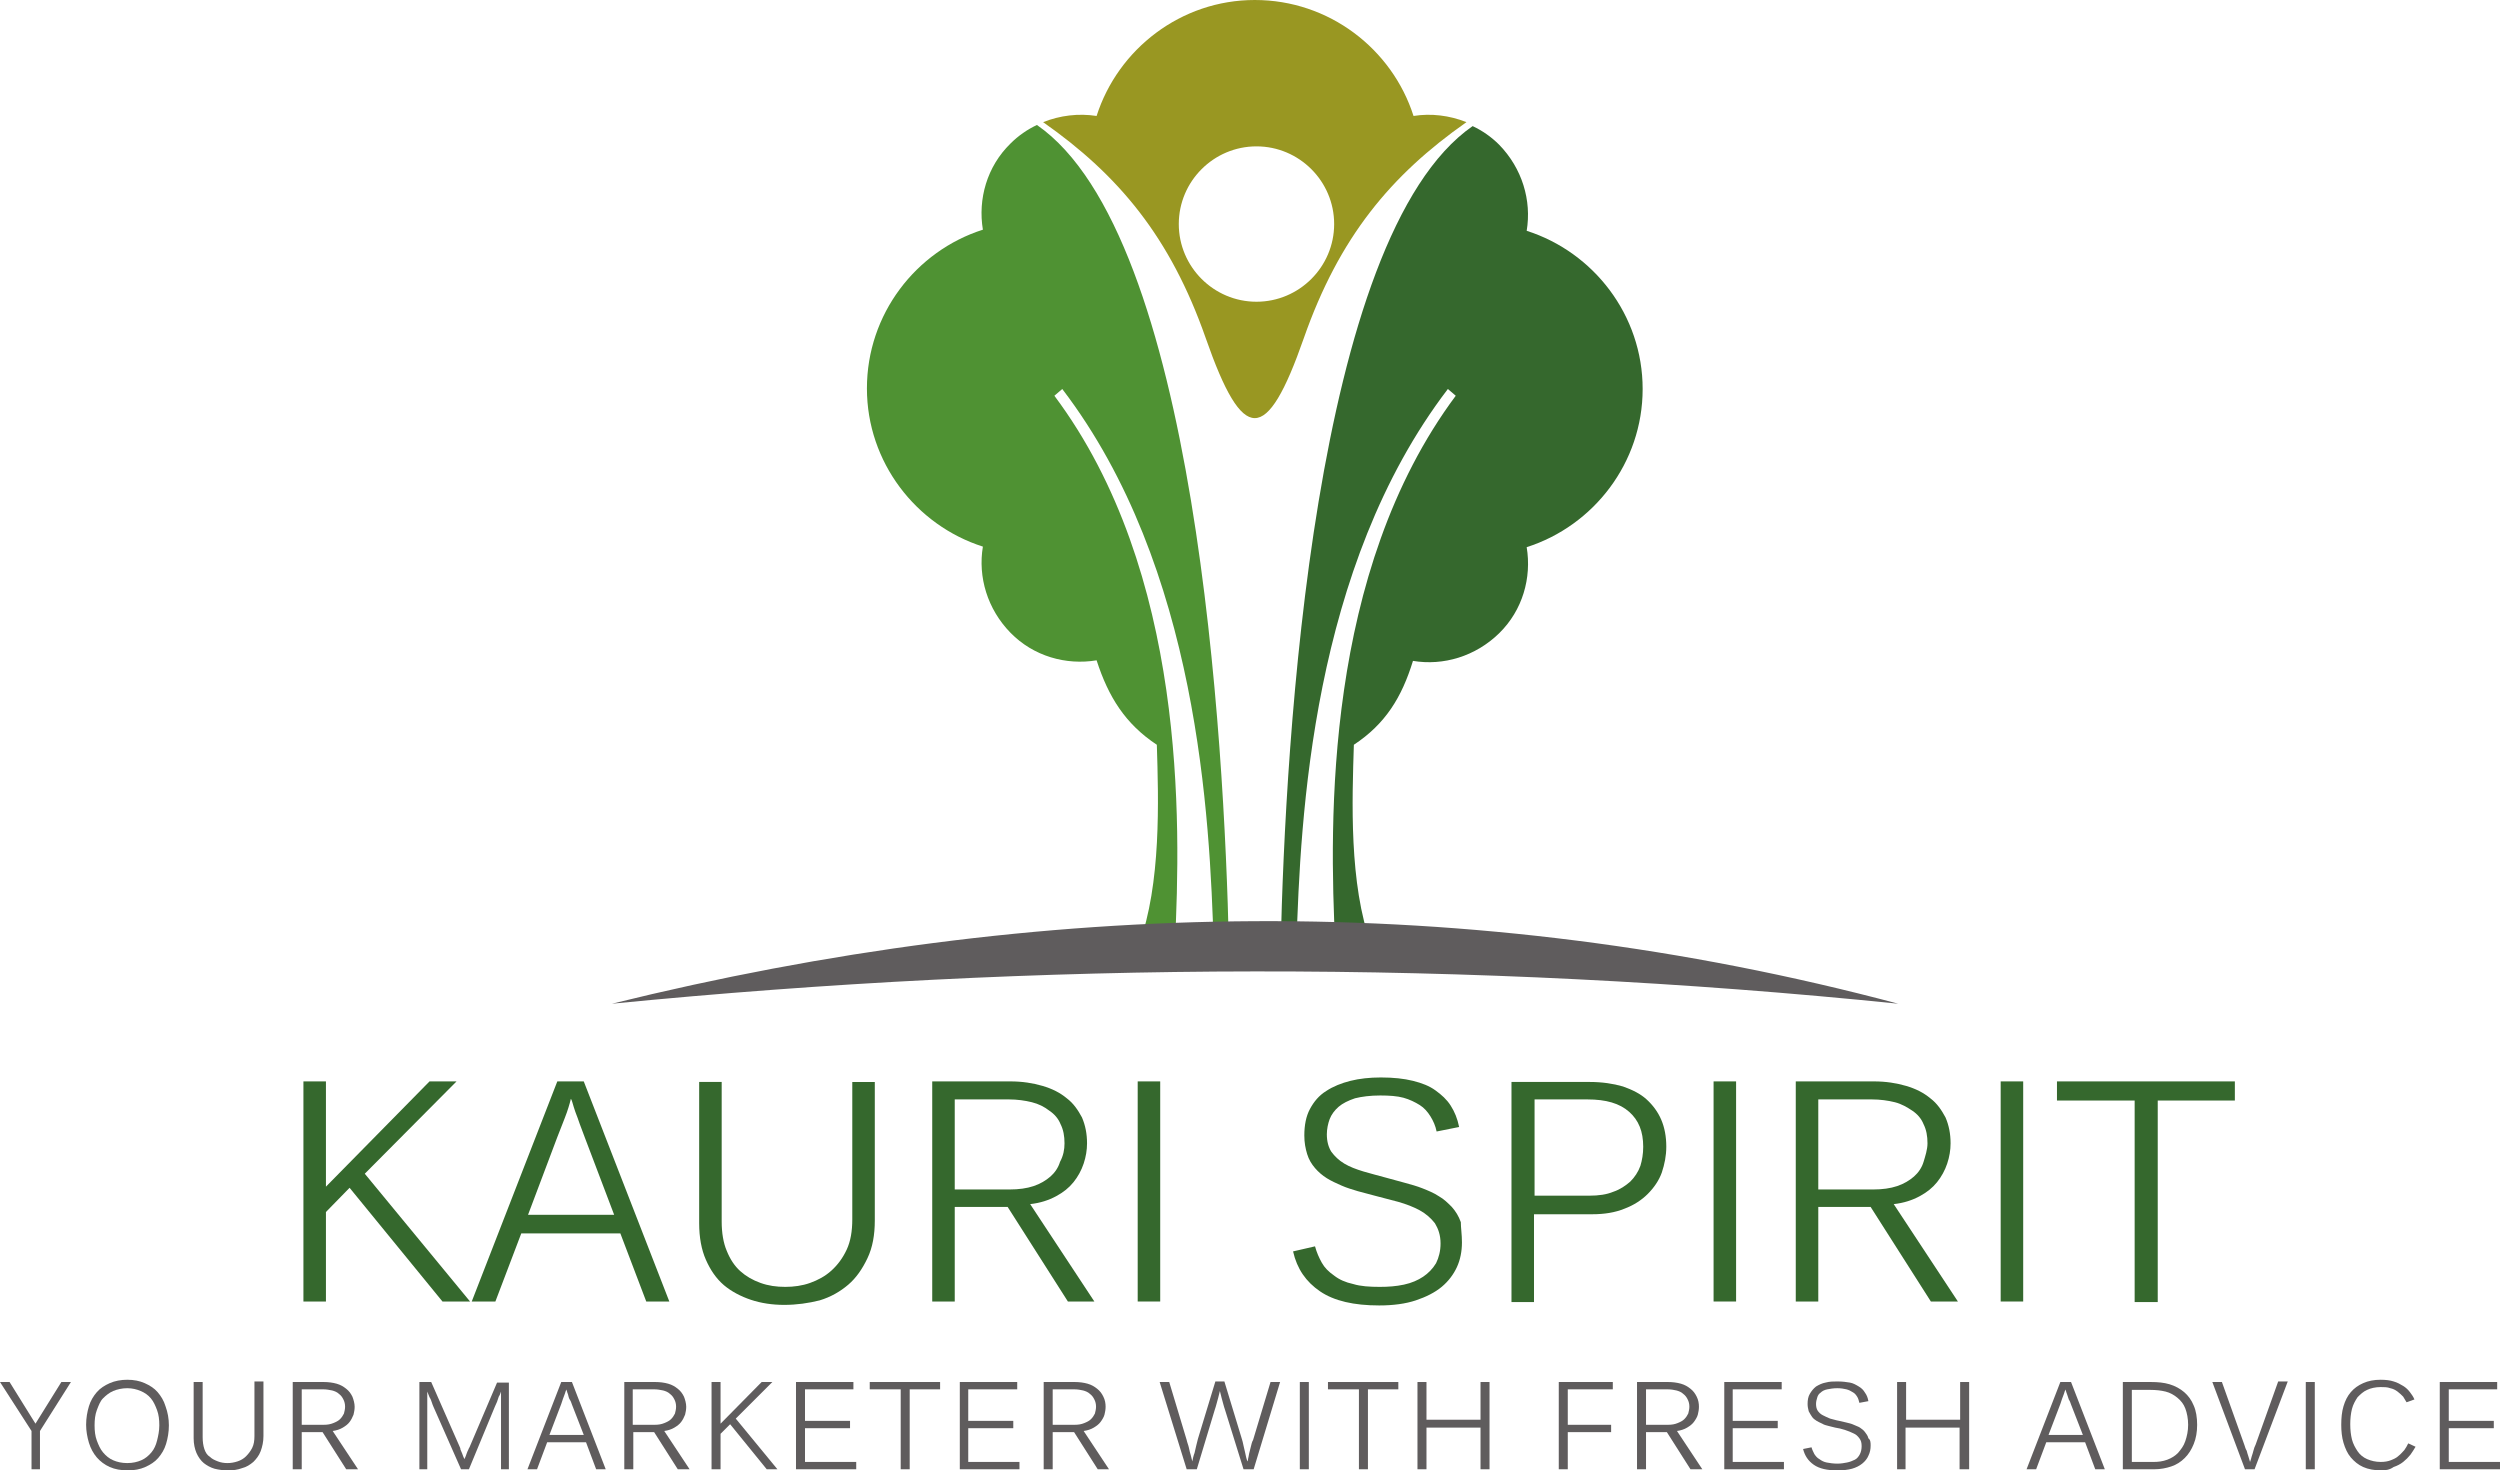 <?xml version="1.0" encoding="UTF-8"?> <svg xmlns="http://www.w3.org/2000/svg" xmlns:xlink="http://www.w3.org/1999/xlink" version="1.1" id="Ebene_1" x="0px" y="0px" viewBox="0 0 444.1 261.2" style="enable-background:new 0 0 444.1 261.2;" xml:space="preserve"> <style type="text/css"> .st0{fill-rule:evenodd;clip-rule:evenodd;fill:#999722;} .st1{fill-rule:evenodd;clip-rule:evenodd;fill:#35682D;} .st2{fill-rule:evenodd;clip-rule:evenodd;fill:#4F9233;} .st3{fill-rule:evenodd;clip-rule:evenodd;fill:#5F5C5D;} .st4{fill:#35682D;} .st5{fill:#5F5C5D;} </style> <g> <path class="st0" d="M251.1,20.6C247.3,8.7,236.1,0,222.9,0c-13.1,0-24.3,8.7-28.1,20.6c-3.2-0.5-6.5-0.1-9.5,1.1 c13.4,9.4,22.6,20.4,28.9,38.4c6.6,18.9,10.8,18.9,17.4,0c6.3-18,15.5-29,28.9-38.4C257.5,20.5,254.2,20.1,251.1,20.6z M223.2,53.6 c-7.6,0-13.8-6.2-13.8-13.8c0-7.6,6.2-13.8,13.8-13.8c7.6,0,13.8,6.2,13.8,13.8C237,47.4,230.8,53.6,223.2,53.6z"></path> <path class="st1" d="M230.3,167.9c0.7-22.6,2.7-67.1,26.9-98.8l1.4,1.2c-23.3,31.3-22.5,75.6-21.4,97.6h6.4 c-4-10.9-3.4-25.9-3.1-35.6c5.6-3.7,8.5-8.4,10.5-14.9c5.4,0.9,11.1-0.8,15.3-4.9c4.2-4.1,5.8-9.9,4.9-15.3 c11.9-3.8,20.6-15,20.6-28.1c0-13.1-8.7-24.3-20.6-28.1c0.9-5.4-0.8-11.1-4.9-15.3c-1.4-1.4-3-2.5-4.7-3.3 c-28.3,19.6-33.3,109.7-34.1,145.7H230.3z"></path> <path class="st2" d="M205.5,132.3c0.3,9.8,0.8,24.7-3.2,35.6h6.4c1.1-22,2-66.3-21.4-97.6l1.4-1.2c24.2,31.7,26.2,76.2,26.9,98.8 h2.7c-0.8-36-5.8-126.1-34.1-145.7c-1.7,0.8-3.3,1.9-4.7,3.3c-4.2,4.1-5.8,9.9-4.9,15.3C162.7,44.6,154,55.8,154,69 c0,13.1,8.7,24.3,20.6,28.1c-0.9,5.4,0.8,11.1,4.9,15.3c4.1,4.2,9.9,5.8,15.3,4.9C196.9,123.8,199.9,128.6,205.5,132.3L205.5,132.3 z"></path> <path class="st3" d="M108.7,178.3c76.2-18.8,152.3-20.3,228.5,0C261,170.5,184.9,170.8,108.7,178.3L108.7,178.3z"></path> <g> <path class="st4" d="M78.6,231.2L62.1,211l-4.2,4.3v15.9h-4v-39.1h4v18.7l18.4-18.7h4.8l-16.3,16.4l18.7,22.7H78.6z"></path> <path class="st4" d="M114.8,231.2l-4.6-12.1H92.6l-4.6,12.1h-4.2l15.2-39.1h4.7l15.2,39.1H114.8z M103.9,202.1 c-0.3-0.8-0.6-1.6-0.9-2.4c-0.3-0.8-0.5-1.5-0.8-2.2c-0.2-0.6-0.4-1.2-0.5-1.6c-0.1-0.4-0.2-0.6-0.3-0.7c0,0.1-0.1,0.4-0.2,0.8 c-0.1,0.4-0.3,1-0.5,1.6c-0.2,0.6-0.5,1.3-0.8,2.1c-0.3,0.8-0.6,1.5-0.9,2.3l-5.2,13.8h15.3L103.9,202.1z"></path> <path class="st4" d="M139.3,231.8c-2.1,0-4.1-0.3-5.9-0.9s-3.5-1.5-4.8-2.6c-1.4-1.2-2.4-2.7-3.2-4.5c-0.8-1.8-1.2-4-1.2-6.5 v-25.1h4v24.8c0,2,0.3,3.8,0.9,5.2c0.6,1.5,1.4,2.7,2.4,3.6c1,0.9,2.2,1.6,3.6,2.1c1.4,0.5,2.8,0.7,4.4,0.7c1.5,0,3-0.2,4.4-0.7 c1.4-0.5,2.7-1.2,3.8-2.2c1.1-1,2-2.2,2.7-3.7c0.7-1.5,1-3.3,1-5.4v-24.4h4v24.6c0,2.6-0.4,4.8-1.3,6.7s-2,3.5-3.4,4.7 c-1.4,1.2-3.1,2.2-5.1,2.8C143.6,231.5,141.5,231.8,139.3,231.8z"></path> <path class="st4" d="M189.7,231.2l-10.7-16.8h-9.4v16.8h-4v-39.1h13.9c2.1,0,4,0.3,5.7,0.8c1.7,0.5,3.1,1.2,4.3,2.2 c1.2,0.9,2,2.1,2.7,3.4c0.6,1.4,0.9,2.9,0.9,4.6c0,1.2-0.2,2.4-0.6,3.6c-0.4,1.2-1,2.3-1.8,3.3s-1.8,1.8-3.1,2.5 c-1.3,0.7-2.8,1.2-4.6,1.4l11.4,17.3H189.7z M189.1,203.1c0-1.3-0.2-2.4-0.7-3.4c-0.4-1-1.1-1.8-2-2.4c-0.9-0.7-1.9-1.2-3.1-1.5 c-1.2-0.3-2.6-0.5-4.1-0.5h-9.6v16h9.7c1.7,0,3.1-0.2,4.3-0.6s2.2-1,3-1.7s1.4-1.6,1.7-2.6C188.9,205.3,189.1,204.2,189.1,203.1z"></path> <path class="st4" d="M202.1,231.2v-39.1h4v39.1H202.1z"></path> <path class="st4" d="M259.7,220.7c0,1.6-0.3,3.1-0.9,4.4c-0.6,1.3-1.5,2.5-2.7,3.5c-1.2,1-2.8,1.8-4.6,2.4s-4,0.9-6.5,0.9 c-4.5,0-8-0.8-10.5-2.5c-2.5-1.7-4.1-4-4.8-7.1l3.9-0.9c0.3,1.1,0.7,2,1.2,2.9c0.5,0.9,1.2,1.6,2.2,2.3c0.9,0.7,2,1.2,3.4,1.5 c1.3,0.4,2.9,0.5,4.7,0.5c1.5,0,2.9-0.1,4.3-0.4s2.5-0.8,3.4-1.4s1.7-1.4,2.3-2.4c0.5-1,0.8-2.2,0.8-3.5c0-1.5-0.4-2.6-1-3.6 c-0.7-0.9-1.6-1.7-2.7-2.3c-1.1-0.6-2.4-1.1-3.8-1.5c-1.4-0.4-2.8-0.7-4.2-1.1c-1-0.3-2-0.5-3-0.8c-1-0.3-2-0.6-2.9-1 c-0.9-0.4-1.8-0.8-2.6-1.3c-0.8-0.5-1.5-1.1-2.1-1.8c-0.6-0.7-1.1-1.5-1.4-2.5c-0.3-1-0.5-2-0.5-3.3c0-1.8,0.3-3.4,1-4.7 c0.7-1.3,1.6-2.4,2.9-3.2c1.2-0.8,2.7-1.4,4.3-1.8c1.6-0.4,3.4-0.6,5.4-0.6c2.2,0,4.1,0.2,5.7,0.6s2.9,0.9,4,1.7s2,1.6,2.7,2.7 c0.7,1.1,1.2,2.3,1.5,3.8l-4,0.8c-0.2-1-0.6-1.9-1.1-2.7c-0.5-0.8-1.1-1.5-1.9-2c-0.8-0.5-1.8-1-2.9-1.3c-1.1-0.3-2.5-0.4-4.1-0.4 c-1.8,0-3.3,0.2-4.5,0.5c-1.2,0.4-2.2,0.9-2.9,1.5c-0.7,0.6-1.3,1.4-1.6,2.2c-0.3,0.8-0.5,1.8-0.5,2.7c0,1.3,0.3,2.3,0.8,3.1 c0.6,0.8,1.3,1.5,2.3,2.1c1,0.6,2.1,1,3.4,1.4s2.6,0.7,4,1.1c1.1,0.3,2.2,0.6,3.3,0.9s2.2,0.6,3.2,1c1,0.4,2,0.8,2.9,1.4 c0.9,0.5,1.6,1.2,2.3,1.9c0.7,0.8,1.2,1.6,1.6,2.7C259.5,218.1,259.7,219.3,259.7,220.7z"></path> <path class="st4" d="M296,203.7c0,1.6-0.3,3.1-0.8,4.6c-0.5,1.4-1.4,2.7-2.5,3.8s-2.5,2-4.1,2.6c-1.7,0.7-3.6,1-5.8,1h-10.3v15.6 h-4v-39.1h13.9c2.2,0,4.2,0.3,5.9,0.8c1.7,0.6,3.1,1.3,4.2,2.3c1.1,1,2,2.2,2.6,3.6S296,201.9,296,203.7z M291.9,203.7 c0-2.7-0.8-4.7-2.5-6.2c-1.7-1.5-4.1-2.2-7.4-2.2h-9.4v17.1h9.7c1.7,0,3.1-0.2,4.3-0.7c1.2-0.4,2.2-1.1,3-1.8 c0.8-0.8,1.4-1.7,1.8-2.8C291.7,206.1,291.9,205,291.9,203.7z"></path> <path class="st4" d="M304.4,231.2v-39.1h4v39.1H304.4z"></path> <path class="st4" d="M343,231.2l-10.7-16.8H323v16.8h-4v-39.1h13.9c2.1,0,4,0.3,5.7,0.8c1.7,0.5,3.1,1.2,4.3,2.2 c1.2,0.9,2,2.1,2.7,3.4c0.6,1.4,0.9,2.9,0.9,4.6c0,1.2-0.2,2.4-0.6,3.6c-0.4,1.2-1,2.3-1.8,3.3s-1.8,1.8-3.1,2.5 c-1.3,0.7-2.8,1.2-4.6,1.4l11.4,17.3H343z M342.4,203.1c0-1.3-0.2-2.4-0.7-3.4c-0.4-1-1.1-1.8-2-2.4s-1.9-1.2-3.1-1.5 c-1.2-0.3-2.6-0.5-4.1-0.5H323v16h9.7c1.7,0,3.1-0.2,4.3-0.6s2.2-1,3-1.7s1.4-1.6,1.7-2.6S342.4,204.2,342.4,203.1z"></path> <path class="st4" d="M355.4,231.2v-39.1h4v39.1H355.4z"></path> <path class="st4" d="M383.3,195.5v35.8h-4.1v-35.8h-13.8v-3.4H397v3.4H383.3z"></path> </g> <g> <path class="st5" d="M7.1,254.2v6.8H5.6v-6.8L0,245.5h1.7l4.6,7.4l4.6-7.4h1.7L7.1,254.2z"></path> <path class="st5" d="M30,253.2c0,1.2-0.2,2.3-0.5,3.3c-0.3,1-0.8,1.8-1.4,2.5c-0.6,0.7-1.4,1.2-2.3,1.6s-1.9,0.6-3.1,0.6 c-1.2,0-2.3-0.2-3.2-0.6c-0.9-0.4-1.7-1-2.3-1.7s-1.1-1.6-1.4-2.6c-0.3-1-0.5-2.1-0.5-3.2c0-1.2,0.2-2.3,0.5-3.3 c0.3-1,0.8-1.8,1.4-2.5c0.6-0.7,1.4-1.2,2.3-1.6c0.9-0.4,2-0.6,3.1-0.6c1.2,0,2.2,0.2,3.1,0.6c0.9,0.4,1.7,0.9,2.3,1.6 c0.6,0.7,1.1,1.5,1.4,2.5C29.8,250.9,30,252,30,253.2z M28.3,253.2c0-1-0.1-1.9-0.4-2.7s-0.6-1.5-1.1-2.1c-0.5-0.6-1.1-1-1.8-1.3 c-0.7-0.3-1.5-0.5-2.4-0.5c-0.9,0-1.8,0.2-2.5,0.5c-0.7,0.3-1.3,0.8-1.8,1.3s-0.8,1.3-1.1,2.1s-0.4,1.7-0.4,2.7 c0,1,0.1,1.9,0.4,2.7s0.6,1.5,1.1,2.1c0.5,0.6,1.1,1.1,1.8,1.4c0.7,0.3,1.5,0.5,2.5,0.5c1,0,1.8-0.2,2.5-0.5 c0.7-0.3,1.3-0.8,1.8-1.4s0.8-1.3,1-2.1S28.3,254.2,28.3,253.2z"></path> <path class="st5" d="M40.5,261.2c-0.8,0-1.6-0.1-2.4-0.3c-0.7-0.2-1.4-0.6-1.9-1s-1-1.1-1.3-1.8c-0.3-0.7-0.5-1.6-0.5-2.6v-10h1.6 v9.8c0,0.8,0.1,1.5,0.3,2.1c0.2,0.6,0.5,1.1,1,1.4c0.4,0.4,0.9,0.6,1.4,0.8s1.1,0.3,1.7,0.3c0.6,0,1.2-0.1,1.8-0.3 s1.1-0.5,1.5-0.9c0.4-0.4,0.8-0.9,1.1-1.5c0.3-0.6,0.4-1.3,0.4-2.1v-9.7h1.6v9.7c0,1-0.2,1.9-0.5,2.7c-0.3,0.8-0.8,1.4-1.3,1.9 c-0.6,0.5-1.2,0.9-2,1.1C42.2,261.1,41.4,261.2,40.5,261.2z"></path> <path class="st5" d="M61.5,261l-4.2-6.6h-3.7v6.6H52v-15.5h5.5c0.8,0,1.6,0.1,2.3,0.3s1.2,0.5,1.7,0.9c0.5,0.4,0.8,0.8,1.1,1.4 c0.2,0.5,0.4,1.2,0.4,1.8c0,0.5-0.1,1-0.2,1.4c-0.2,0.5-0.4,0.9-0.7,1.3c-0.3,0.4-0.7,0.7-1.2,1c-0.5,0.3-1.1,0.5-1.8,0.6l4.5,6.8 H61.5z M61.3,249.9c0-0.5-0.1-0.9-0.3-1.3c-0.2-0.4-0.4-0.7-0.8-1c-0.3-0.3-0.8-0.5-1.2-0.6c-0.5-0.1-1-0.2-1.6-0.2h-3.8v6.3h3.9 c0.7,0,1.2-0.1,1.7-0.3c0.5-0.2,0.9-0.4,1.2-0.7c0.3-0.3,0.5-0.6,0.7-1C61.2,250.7,61.3,250.3,61.3,249.9z"></path> <path class="st5" d="M89,261v-10.9c0-0.4,0-0.7,0-1.1c0-0.3,0-0.7,0-0.9c0-0.3,0-0.6,0-0.9c-0.1,0.3-0.2,0.6-0.4,0.9 c-0.1,0.3-0.2,0.6-0.3,0.9c-0.1,0.3-0.3,0.6-0.4,0.9L83.3,261h-1.4L77,249.9c-0.1-0.2-0.2-0.5-0.3-0.8c-0.1-0.3-0.2-0.6-0.4-0.9 c-0.1-0.3-0.3-0.7-0.4-1c0,0.3,0,0.7,0,1c0,0.3,0,0.6,0,0.9c0,0.3,0,0.7,0,0.9V261h-1.4v-15.5h2.1l5.1,11.6c0,0,0.1,0.2,0.1,0.4 c0.1,0.2,0.2,0.5,0.3,0.7c0.1,0.3,0.2,0.6,0.4,1c0.2-0.4,0.3-0.7,0.4-1c0.1-0.3,0.2-0.5,0.3-0.7c0.1-0.2,0.1-0.3,0.2-0.4l4.9-11.5 h2.1V261H89z"></path> <path class="st5" d="M105.9,261l-1.8-4.8h-6.9l-1.8,4.8h-1.7l6-15.5h1.9l6,15.5H105.9z M101.6,249.5c-0.1-0.3-0.2-0.6-0.4-0.9 s-0.2-0.6-0.3-0.9c-0.1-0.3-0.2-0.5-0.2-0.6c-0.1-0.2-0.1-0.3-0.1-0.3c0,0,0,0.1-0.1,0.3c-0.1,0.2-0.1,0.4-0.2,0.6 c-0.1,0.3-0.2,0.5-0.3,0.8c-0.1,0.3-0.2,0.6-0.3,0.9l-2.1,5.5h6.1L101.6,249.5z"></path> <path class="st5" d="M120.4,261l-4.2-6.6h-3.7v6.6h-1.6v-15.5h5.5c0.8,0,1.6,0.1,2.3,0.3s1.2,0.5,1.7,0.9c0.5,0.4,0.8,0.8,1.1,1.4 c0.2,0.5,0.4,1.2,0.4,1.8c0,0.5-0.1,1-0.2,1.4c-0.2,0.5-0.4,0.9-0.7,1.3c-0.3,0.4-0.7,0.7-1.2,1c-0.5,0.3-1.1,0.5-1.8,0.6l4.5,6.8 H120.4z M120.1,249.9c0-0.5-0.1-0.9-0.3-1.3c-0.2-0.4-0.4-0.7-0.8-1c-0.3-0.3-0.8-0.5-1.2-0.6c-0.5-0.1-1-0.2-1.6-0.2h-3.8v6.3 h3.9c0.7,0,1.2-0.1,1.7-0.3c0.5-0.2,0.9-0.4,1.2-0.7c0.3-0.3,0.5-0.6,0.7-1C120,250.7,120.1,250.3,120.1,249.9z"></path> <path class="st5" d="M136.2,261l-6.5-8l-1.7,1.7v6.3h-1.6v-15.5h1.6v7.4l7.3-7.4h1.9l-6.5,6.5l7.4,9H136.2z"></path> <path class="st5" d="M141.4,261v-15.5h10.2v1.3H143v5.6h8v1.3h-8v6h9.1v1.3H141.4z"></path> <path class="st5" d="M161.6,246.8V261H160v-14.2h-5.5v-1.3H167v1.3H161.6z"></path> <path class="st5" d="M170.5,261v-15.5h10.2v1.3h-8.7v5.6h8v1.3h-8v6h9.1v1.3H170.5z"></path> <path class="st5" d="M195,261l-4.2-6.6H187v6.6h-1.6v-15.5h5.5c0.8,0,1.6,0.1,2.3,0.3s1.2,0.5,1.7,0.9c0.5,0.4,0.8,0.8,1.1,1.4 s0.4,1.2,0.4,1.8c0,0.5-0.1,1-0.2,1.4s-0.4,0.9-0.7,1.3c-0.3,0.4-0.7,0.7-1.2,1s-1.1,0.5-1.8,0.6l4.5,6.8H195z M194.7,249.9 c0-0.5-0.1-0.9-0.3-1.3c-0.2-0.4-0.4-0.7-0.8-1c-0.3-0.3-0.8-0.5-1.2-0.6s-1-0.2-1.6-0.2H187v6.3h3.9c0.7,0,1.2-0.1,1.7-0.3 c0.5-0.2,0.9-0.4,1.2-0.7c0.3-0.3,0.5-0.6,0.7-1C194.6,250.7,194.7,250.3,194.7,249.9z"></path> <path class="st5" d="M222.7,261h-1.8l-3.3-10.6c-0.1-0.3-0.2-0.6-0.3-1c-0.1-0.4-0.2-0.7-0.3-1.1c-0.1-0.4-0.2-0.8-0.3-1.2 c-0.1,0.4-0.2,0.8-0.3,1.2c-0.1,0.3-0.2,0.7-0.3,1.1s-0.2,0.7-0.3,1l-3.2,10.6h-1.8l-4.8-15.5h1.7l3.1,10.3 c0.1,0.5,0.3,0.9,0.4,1.4c0.1,0.5,0.2,0.9,0.3,1.2l0.3,1.2c0.1-0.5,0.2-1,0.4-1.5c0.1-0.4,0.2-0.8,0.3-1.3 c0.1-0.4,0.2-0.8,0.3-1.2l3.1-10.2h1.6l3.1,10.2c0.1,0.3,0.2,0.7,0.3,1.2s0.2,0.9,0.3,1.3c0.1,0.5,0.2,1,0.4,1.5 c0,0,0.1-0.1,0.1-0.4c0.1-0.3,0.1-0.6,0.2-1c0.1-0.4,0.2-0.8,0.3-1.2c0.1-0.4,0.2-0.9,0.4-1.2l3.1-10.3h1.7L222.7,261z"></path> <path class="st5" d="M230.9,261v-15.5h1.6V261H230.9z"></path> <path class="st5" d="M243,246.8V261h-1.6v-14.2h-5.5v-1.3h12.5v1.3H243z"></path> <path class="st5" d="M263,261v-7.4h-9.6v7.4h-1.6v-15.5h1.6v6.7h9.6v-6.7h1.6V261H263z"></path> <path class="st5" d="M278.5,246.8v6.3h7.7v1.3h-7.7v6.6h-1.6v-15.5h9.6v1.3H278.5z"></path> <path class="st5" d="M300.3,261l-4.2-6.6h-3.7v6.6h-1.6v-15.5h5.5c0.8,0,1.6,0.1,2.3,0.3s1.2,0.5,1.7,0.9c0.5,0.4,0.8,0.8,1.1,1.4 s0.4,1.2,0.4,1.8c0,0.5-0.1,1-0.2,1.4s-0.4,0.9-0.7,1.3c-0.3,0.4-0.7,0.7-1.2,1s-1.1,0.5-1.8,0.6l4.5,6.8H300.3z M300.1,249.9 c0-0.5-0.1-0.9-0.3-1.3c-0.2-0.4-0.4-0.7-0.8-1c-0.3-0.3-0.8-0.5-1.2-0.6s-1-0.2-1.6-0.2h-3.8v6.3h3.9c0.7,0,1.2-0.1,1.7-0.3 c0.5-0.2,0.9-0.4,1.2-0.7c0.3-0.3,0.5-0.6,0.7-1C300,250.7,300.1,250.3,300.1,249.9z"></path> <path class="st5" d="M306.3,261v-15.5h10.2v1.3h-8.7v5.6h8v1.3h-8v6h9.1v1.3H306.3z"></path> <path class="st5" d="M332.3,256.8c0,0.6-0.1,1.2-0.4,1.8c-0.2,0.5-0.6,1-1.1,1.4c-0.5,0.4-1.1,0.7-1.8,0.9s-1.6,0.3-2.6,0.3 c-1.8,0-3.2-0.3-4.2-1c-1-0.7-1.6-1.6-1.9-2.8l1.5-0.3c0.1,0.4,0.3,0.8,0.5,1.2c0.2,0.3,0.5,0.7,0.9,0.9c0.4,0.3,0.8,0.5,1.3,0.6 s1.2,0.2,1.9,0.2c0.6,0,1.2-0.1,1.7-0.2c0.5-0.1,1-0.3,1.4-0.5c0.4-0.2,0.7-0.6,0.9-1s0.3-0.9,0.3-1.4c0-0.6-0.1-1-0.4-1.4 s-0.6-0.7-1.1-0.9c-0.4-0.2-0.9-0.4-1.5-0.6s-1.1-0.3-1.7-0.4c-0.4-0.1-0.8-0.2-1.2-0.3s-0.8-0.2-1.1-0.4c-0.4-0.2-0.7-0.3-1-0.5 c-0.3-0.2-0.6-0.4-0.8-0.7c-0.2-0.3-0.4-0.6-0.6-1c-0.1-0.4-0.2-0.8-0.2-1.3c0-0.7,0.1-1.3,0.4-1.8c0.3-0.5,0.6-0.9,1.1-1.3 c0.5-0.3,1.1-0.6,1.7-0.7c0.7-0.2,1.4-0.2,2.1-0.2c0.9,0,1.6,0.1,2.2,0.2c0.6,0.1,1.1,0.4,1.6,0.7s0.8,0.6,1.1,1.1 c0.3,0.4,0.5,0.9,0.6,1.5l-1.6,0.3c-0.1-0.4-0.2-0.8-0.4-1.1c-0.2-0.3-0.4-0.6-0.8-0.8c-0.3-0.2-0.7-0.4-1.1-0.5s-1-0.2-1.6-0.2 c-0.7,0-1.3,0.1-1.8,0.2c-0.5,0.1-0.9,0.3-1.2,0.6c-0.3,0.2-0.5,0.5-0.6,0.9c-0.1,0.3-0.2,0.7-0.2,1.1c0,0.5,0.1,0.9,0.3,1.2 c0.2,0.3,0.5,0.6,0.9,0.8c0.4,0.2,0.8,0.4,1.3,0.6c0.5,0.1,1,0.3,1.6,0.4c0.4,0.1,0.9,0.2,1.3,0.3c0.4,0.1,0.9,0.2,1.3,0.4 c0.4,0.2,0.8,0.3,1.1,0.5c0.3,0.2,0.7,0.5,0.9,0.8s0.5,0.6,0.6,1.1C332.3,255.8,332.3,256.3,332.3,256.8z"></path> <path class="st5" d="M348.1,261v-7.4h-9.6v7.4H337v-15.5h1.6v6.7h9.6v-6.7h1.6V261H348.1z"></path> <path class="st5" d="M372.2,261l-1.8-4.8h-6.9l-1.8,4.8H360l6-15.5h1.9l6,15.5H372.2z M367.9,249.5c-0.1-0.3-0.2-0.6-0.4-0.9 c-0.1-0.3-0.2-0.6-0.3-0.9s-0.2-0.5-0.2-0.6c-0.1-0.2-0.1-0.3-0.1-0.3c0,0,0,0.1-0.1,0.3c-0.1,0.2-0.1,0.4-0.2,0.6 c-0.1,0.3-0.2,0.5-0.3,0.8c-0.1,0.3-0.2,0.6-0.3,0.9l-2.1,5.5h6.1L367.9,249.5z"></path> <path class="st5" d="M390.3,253.1c0,1.3-0.2,2.4-0.6,3.4s-0.9,1.8-1.6,2.5c-0.7,0.7-1.5,1.2-2.4,1.5s-1.9,0.5-3,0.5h-5.6v-15.5h5 c1.2,0,2.3,0.1,3.3,0.4c1,0.3,1.9,0.8,2.6,1.4c0.7,0.6,1.3,1.4,1.7,2.4C390.1,250.6,390.3,251.8,390.3,253.1z M388.7,253.1 c0-1.1-0.2-2.1-0.5-2.9c-0.3-0.8-0.8-1.4-1.4-1.9c-0.6-0.5-1.3-0.9-2.1-1.1c-0.8-0.2-1.7-0.3-2.7-0.3h-3.3v12.8h3.8 c0.9,0,1.7-0.1,2.5-0.4c0.8-0.3,1.4-0.7,1.9-1.2c0.5-0.6,1-1.2,1.3-2.1C388.5,255.1,388.7,254.2,388.7,253.1z"></path> <path class="st5" d="M400.5,261h-1.7l-5.8-15.5h1.7l4,11.2c0.1,0.3,0.2,0.7,0.4,1c0.1,0.4,0.2,0.7,0.3,1c0.1,0.3,0.2,0.7,0.3,1 c0.1-0.3,0.2-0.6,0.3-1c0.1-0.3,0.2-0.6,0.3-1c0.1-0.4,0.2-0.7,0.4-1.1l4-11.2h1.7L400.5,261z"></path> <path class="st5" d="M409.6,261v-15.5h1.6V261H409.6z"></path> <path class="st5" d="M423,261.2c-1.2,0-2.3-0.2-3.2-0.6c-0.9-0.4-1.6-1-2.2-1.7s-1-1.6-1.3-2.6c-0.3-1-0.4-2.1-0.4-3.2 c0-1.2,0.1-2.3,0.4-3.3c0.3-1,0.7-1.8,1.3-2.5c0.6-0.7,1.3-1.2,2.2-1.6c0.9-0.4,1.9-0.6,3.1-0.6c0.9,0,1.7,0.1,2.3,0.3 c0.7,0.2,1.2,0.5,1.7,0.8c0.5,0.3,0.9,0.7,1.2,1.1c0.3,0.4,0.6,0.8,0.8,1.3l-1.4,0.5c-0.2-0.3-0.4-0.7-0.6-1 c-0.3-0.3-0.6-0.6-1-0.9c-0.4-0.3-0.8-0.5-1.3-0.6c-0.5-0.2-1.1-0.2-1.7-0.2c-0.9,0-1.8,0.2-2.4,0.5c-0.7,0.3-1.2,0.8-1.7,1.3 c-0.4,0.6-0.8,1.3-1,2.1s-0.3,1.7-0.3,2.7c0,1,0.1,1.9,0.3,2.7s0.6,1.5,1,2.1s1,1.1,1.7,1.4c0.7,0.3,1.5,0.5,2.4,0.5 c0.7,0,1.3-0.1,1.8-0.3c0.5-0.2,1-0.4,1.4-0.8c0.4-0.3,0.7-0.7,1-1c0.3-0.4,0.5-0.8,0.7-1.2l1.3,0.6c-0.3,0.5-0.6,1-0.9,1.4 c-0.4,0.5-0.8,0.9-1.3,1.3c-0.5,0.4-1.1,0.7-1.7,0.9C424.5,261.1,423.8,261.2,423,261.2z"></path> <path class="st5" d="M433.4,261v-15.5h10.2v1.3H435v5.6h8v1.3h-8v6h9.1v1.3H433.4z"></path> </g> </g> </svg> 